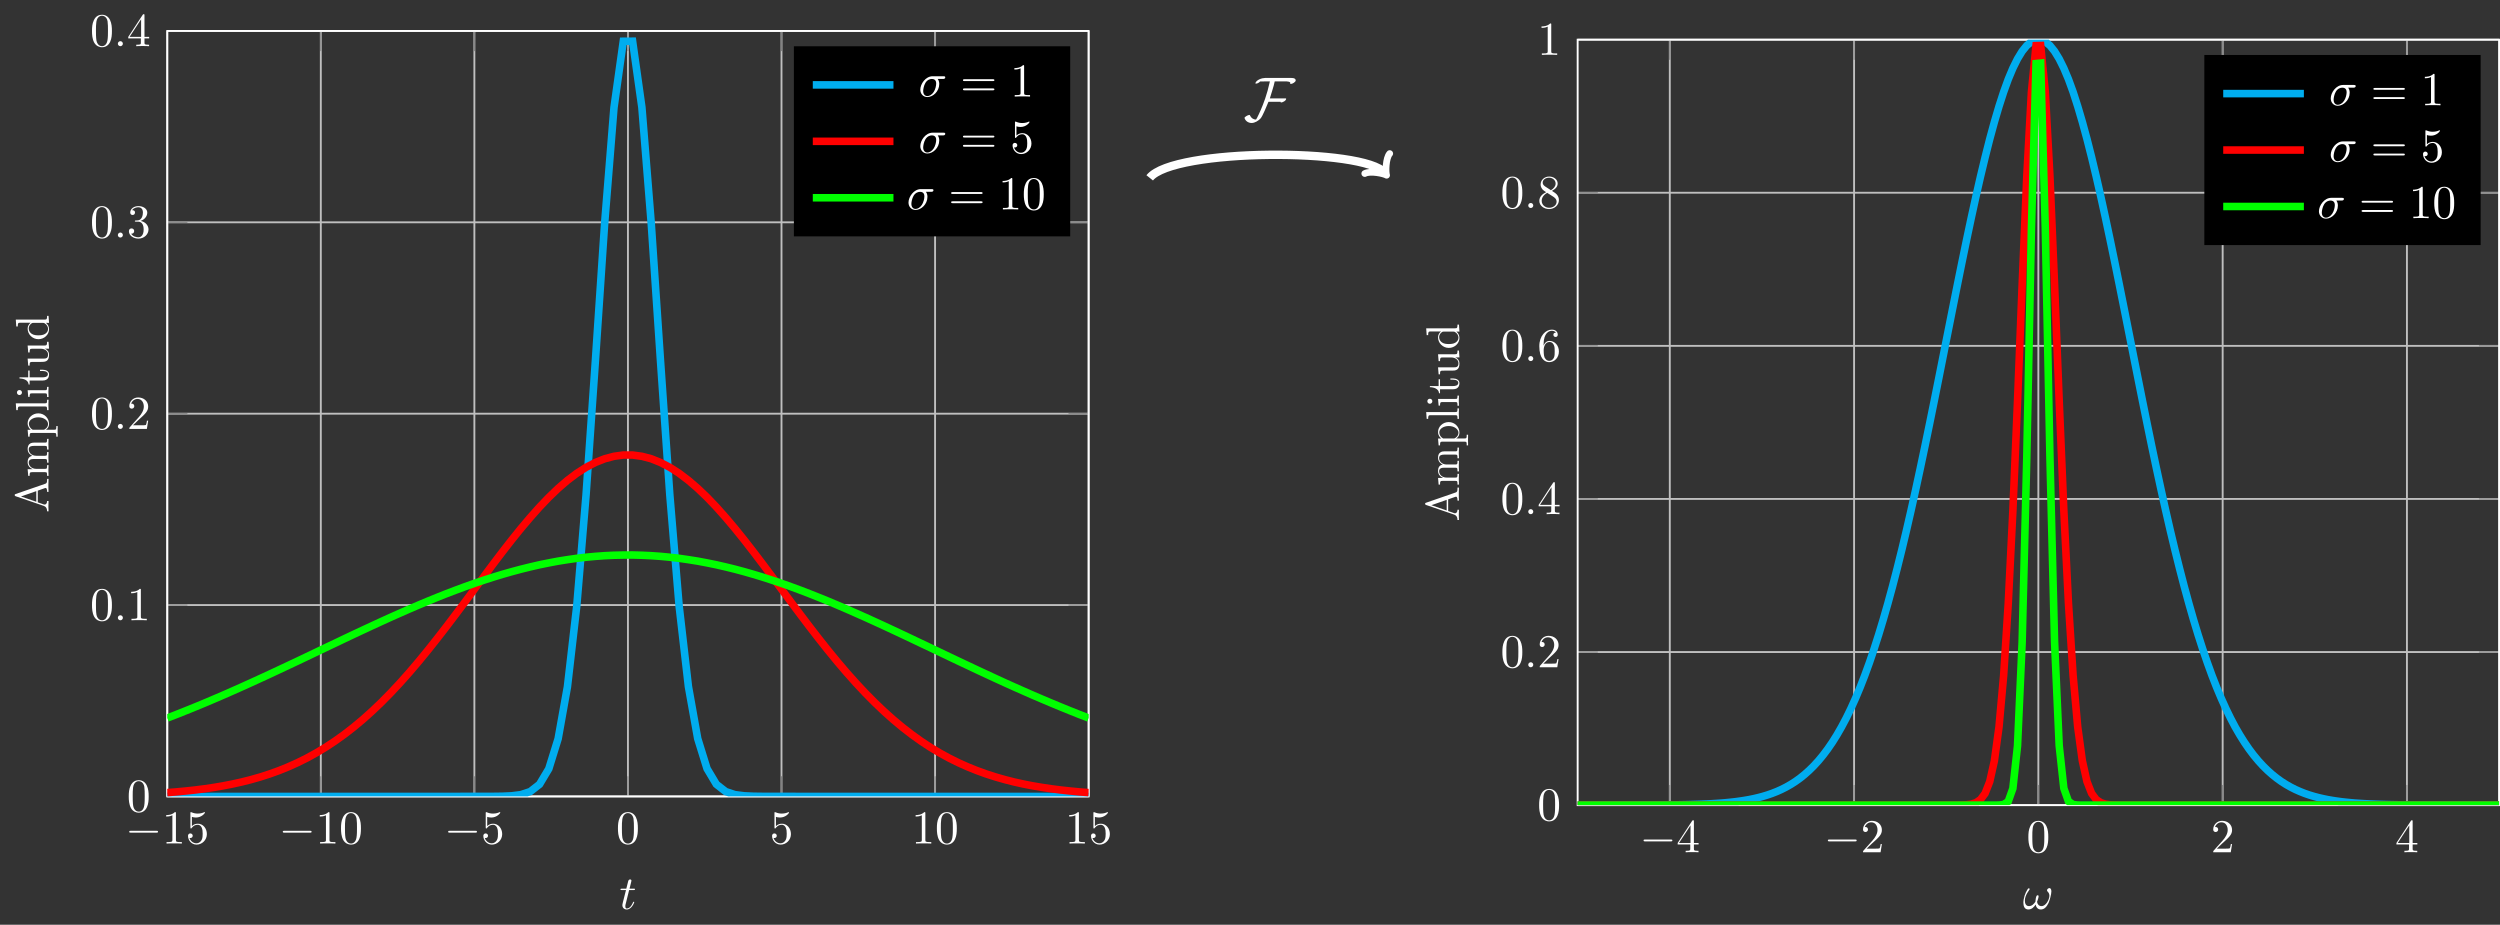 <?xml version="1.0" encoding="UTF-8"?>
<svg xmlns="http://www.w3.org/2000/svg" xmlns:xlink="http://www.w3.org/1999/xlink" width="474.411pt" height="175.484pt" viewBox="0 0 474.411 175.484" version="1.1">
<rect x="0" y="0" width="474.411" height="175.484" fill="#333333" stroke="none"/>
<defs>
<g>
<symbol overflow="visible" id="glyph0-0">
<path style="stroke:none;" d=""/>
</symbol>
<symbol overflow="visible" id="glyph0-1">
<path style="stroke:none;" d="M 5.906 -2.062 C 6.062 -2.062 6.219 -2.062 6.219 -2.25 C 6.219 -2.422 6.062 -2.422 5.906 -2.422 L 1.062 -2.422 C 0.906 -2.422 0.75 -2.422 0.75 -2.25 C 0.75 -2.062 0.906 -2.062 1.062 -2.062 Z M 5.906 -2.062 "/>
</symbol>
<symbol overflow="visible" id="glyph1-0">
<path style="stroke:none;" d=""/>
</symbol>
<symbol overflow="visible" id="glyph1-1">
<path style="stroke:none;" d="M 2.641 -5.734 C 2.641 -5.953 2.641 -5.969 2.438 -5.969 C 1.875 -5.406 1.078 -5.406 0.797 -5.406 L 0.797 -5.125 C 0.984 -5.125 1.5 -5.125 1.969 -5.359 L 1.969 -0.703 C 1.969 -0.391 1.953 -0.281 1.141 -0.281 L 0.859 -0.281 L 0.859 0 C 1.172 -0.031 1.953 -0.031 2.312 -0.031 C 2.656 -0.031 3.438 -0.031 3.766 0 L 3.766 -0.281 L 3.469 -0.281 C 2.656 -0.281 2.641 -0.375 2.641 -0.703 Z M 2.641 -5.734 "/>
</symbol>
<symbol overflow="visible" id="glyph1-2">
<path style="stroke:none;" d="M 4.031 -1.797 C 4.031 -2.875 3.297 -3.766 2.328 -3.766 C 1.891 -3.766 1.5 -3.625 1.188 -3.312 L 1.188 -5.062 C 1.359 -5 1.656 -4.938 1.953 -4.938 C 3.047 -4.938 3.672 -5.766 3.672 -5.875 C 3.672 -5.922 3.656 -5.969 3.594 -5.969 C 3.578 -5.969 3.562 -5.969 3.516 -5.953 C 3.344 -5.859 2.891 -5.688 2.297 -5.688 C 1.938 -5.688 1.531 -5.75 1.109 -5.938 C 1.031 -5.969 1.016 -5.969 1 -5.969 C 0.906 -5.969 0.906 -5.891 0.906 -5.75 L 0.906 -3.094 C 0.906 -2.938 0.906 -2.859 1.031 -2.859 C 1.094 -2.859 1.109 -2.891 1.141 -2.938 C 1.25 -3.078 1.578 -3.562 2.312 -3.562 C 2.766 -3.562 3 -3.156 3.062 -3 C 3.203 -2.656 3.234 -2.312 3.234 -1.859 C 3.234 -1.547 3.234 -1.016 3.016 -0.641 C 2.797 -0.281 2.469 -0.047 2.047 -0.047 C 1.406 -0.047 0.891 -0.531 0.734 -1.062 C 0.766 -1.047 0.797 -1.047 0.891 -1.047 C 1.188 -1.047 1.344 -1.266 1.344 -1.484 C 1.344 -1.688 1.188 -1.922 0.891 -1.922 C 0.766 -1.922 0.453 -1.859 0.453 -1.438 C 0.453 -0.672 1.062 0.203 2.078 0.203 C 3.109 0.203 4.031 -0.656 4.031 -1.797 Z M 4.031 -1.797 "/>
</symbol>
<symbol overflow="visible" id="glyph1-3">
<path style="stroke:none;" d="M 4.125 -2.875 C 4.125 -3.594 4.078 -4.312 3.766 -4.969 C 3.359 -5.828 2.625 -5.969 2.25 -5.969 C 1.703 -5.969 1.047 -5.734 0.688 -4.906 C 0.391 -4.281 0.344 -3.594 0.344 -2.875 C 0.344 -2.203 0.391 -1.391 0.75 -0.703 C 1.141 0.016 1.797 0.203 2.234 0.203 C 2.719 0.203 3.406 0.016 3.797 -0.844 C 4.078 -1.469 4.125 -2.156 4.125 -2.875 Z M 2.234 0 C 1.891 0 1.359 -0.219 1.188 -1.078 C 1.094 -1.625 1.094 -2.453 1.094 -2.984 C 1.094 -3.547 1.094 -4.141 1.172 -4.625 C 1.344 -5.688 2.016 -5.781 2.234 -5.781 C 2.531 -5.781 3.125 -5.609 3.297 -4.734 C 3.375 -4.219 3.375 -3.547 3.375 -2.984 C 3.375 -2.312 3.375 -1.688 3.281 -1.125 C 3.141 -0.266 2.641 0 2.234 0 Z M 2.234 0 "/>
</symbol>
<symbol overflow="visible" id="glyph1-4">
<path style="stroke:none;" d="M 1.141 -0.688 L 2.094 -1.609 C 3.484 -2.859 4.031 -3.344 4.031 -4.234 C 4.031 -5.25 3.219 -5.969 2.125 -5.969 C 1.109 -5.969 0.453 -5.141 0.453 -4.344 C 0.453 -3.844 0.891 -3.844 0.922 -3.844 C 1.078 -3.844 1.391 -3.953 1.391 -4.328 C 1.391 -4.562 1.234 -4.797 0.922 -4.797 C 0.844 -4.797 0.828 -4.797 0.797 -4.781 C 1 -5.359 1.484 -5.688 2.016 -5.688 C 2.828 -5.688 3.203 -4.969 3.203 -4.234 C 3.203 -3.516 2.766 -2.812 2.266 -2.25 L 0.547 -0.328 C 0.453 -0.234 0.453 -0.219 0.453 0 L 3.781 0 L 4.031 -1.562 L 3.797 -1.562 C 3.766 -1.297 3.688 -0.891 3.609 -0.766 C 3.547 -0.688 2.953 -0.688 2.75 -0.688 Z M 1.141 -0.688 "/>
</symbol>
<symbol overflow="visible" id="glyph1-5">
<path style="stroke:none;" d="M 2.594 -3.156 C 3.344 -3.406 3.859 -4.031 3.859 -4.734 C 3.859 -5.469 3.062 -5.969 2.203 -5.969 C 1.297 -5.969 0.625 -5.438 0.625 -4.75 C 0.625 -4.453 0.812 -4.281 1.078 -4.281 C 1.359 -4.281 1.531 -4.484 1.531 -4.75 C 1.531 -5.188 1.109 -5.188 0.984 -5.188 C 1.25 -5.625 1.844 -5.75 2.172 -5.75 C 2.531 -5.75 3.031 -5.547 3.031 -4.75 C 3.031 -4.641 3.016 -4.109 2.781 -3.719 C 2.516 -3.297 2.203 -3.266 1.984 -3.25 C 1.906 -3.25 1.688 -3.234 1.625 -3.234 C 1.562 -3.219 1.5 -3.203 1.5 -3.125 C 1.5 -3.016 1.562 -3.016 1.719 -3.016 L 2.109 -3.016 C 2.844 -3.016 3.172 -2.406 3.172 -1.531 C 3.172 -0.312 2.562 -0.047 2.156 -0.047 C 1.781 -0.047 1.109 -0.203 0.797 -0.734 C 1.109 -0.688 1.375 -0.891 1.375 -1.234 C 1.375 -1.547 1.141 -1.734 0.875 -1.734 C 0.656 -1.734 0.375 -1.609 0.375 -1.203 C 0.375 -0.391 1.203 0.203 2.188 0.203 C 3.281 0.203 4.094 -0.625 4.094 -1.531 C 4.094 -2.266 3.531 -2.969 2.594 -3.156 Z M 2.594 -3.156 "/>
</symbol>
<symbol overflow="visible" id="glyph1-6">
<path style="stroke:none;" d="M 2.641 -1.484 L 2.641 -0.703 C 2.641 -0.375 2.625 -0.281 1.953 -0.281 L 1.766 -0.281 L 1.766 0 C 2.141 -0.031 2.594 -0.031 2.984 -0.031 C 3.359 -0.031 3.828 -0.031 4.203 0 L 4.203 -0.281 L 4.016 -0.281 C 3.344 -0.281 3.328 -0.375 3.328 -0.703 L 3.328 -1.484 L 4.219 -1.484 L 4.219 -1.766 L 3.328 -1.766 L 3.328 -5.844 C 3.328 -6.016 3.328 -6.078 3.188 -6.078 C 3.109 -6.078 3.078 -6.078 3 -5.969 L 0.25 -1.766 L 0.25 -1.484 Z M 2.688 -1.766 L 0.5 -1.766 L 2.688 -5.109 Z M 2.688 -1.766 "/>
</symbol>
<symbol overflow="visible" id="glyph1-7">
<path style="stroke:none;" d="M 6.156 -2.938 C 6.297 -2.938 6.469 -2.938 6.469 -3.109 C 6.469 -3.297 6.297 -3.297 6.172 -3.297 L 0.797 -3.297 C 0.672 -3.297 0.5 -3.297 0.5 -3.109 C 0.5 -2.938 0.672 -2.938 0.812 -2.938 Z M 6.172 -1.188 C 6.297 -1.188 6.469 -1.188 6.469 -1.375 C 6.469 -1.547 6.297 -1.547 6.156 -1.547 L 0.812 -1.547 C 0.672 -1.547 0.5 -1.547 0.5 -1.375 C 0.5 -1.188 0.672 -1.188 0.797 -1.188 Z M 6.172 -1.188 "/>
</symbol>
<symbol overflow="visible" id="glyph1-8">
<path style="stroke:none;" d="M 1.188 -2.938 L 1.188 -3.156 C 1.188 -5.422 2.297 -5.75 2.75 -5.75 C 2.969 -5.75 3.344 -5.688 3.547 -5.391 C 3.406 -5.391 3.047 -5.391 3.047 -4.984 C 3.047 -4.703 3.266 -4.578 3.469 -4.578 C 3.609 -4.578 3.875 -4.656 3.875 -5 C 3.875 -5.547 3.484 -5.969 2.734 -5.969 C 1.594 -5.969 0.375 -4.812 0.375 -2.828 C 0.375 -0.438 1.422 0.203 2.25 0.203 C 3.25 0.203 4.094 -0.641 4.094 -1.828 C 4.094 -2.969 3.297 -3.828 2.312 -3.828 C 1.688 -3.828 1.359 -3.375 1.188 -2.938 Z M 2.25 -0.047 C 1.688 -0.047 1.422 -0.594 1.359 -0.719 C 1.203 -1.141 1.203 -1.859 1.203 -2.031 C 1.203 -2.719 1.484 -3.625 2.297 -3.625 C 2.438 -3.625 2.859 -3.625 3.125 -3.062 C 3.297 -2.734 3.297 -2.281 3.297 -1.844 C 3.297 -1.406 3.297 -0.953 3.141 -0.641 C 2.875 -0.094 2.453 -0.047 2.25 -0.047 Z M 2.25 -0.047 "/>
</symbol>
<symbol overflow="visible" id="glyph1-9">
<path style="stroke:none;" d="M 1.469 -4.094 C 1.047 -4.375 1.016 -4.672 1.016 -4.828 C 1.016 -5.375 1.594 -5.75 2.234 -5.75 C 2.891 -5.75 3.469 -5.281 3.469 -4.641 C 3.469 -4.125 3.109 -3.688 2.578 -3.375 Z M 2.766 -3.25 C 3.422 -3.578 3.859 -4.047 3.859 -4.641 C 3.859 -5.469 3.062 -5.969 2.25 -5.969 C 1.344 -5.969 0.625 -5.312 0.625 -4.469 C 0.625 -4.312 0.641 -3.906 1.016 -3.484 C 1.109 -3.375 1.438 -3.156 1.672 -3 C 1.141 -2.75 0.375 -2.25 0.375 -1.359 C 0.375 -0.406 1.297 0.203 2.234 0.203 C 3.25 0.203 4.094 -0.547 4.094 -1.5 C 4.094 -1.828 4 -2.234 3.656 -2.609 C 3.484 -2.797 3.344 -2.891 2.766 -3.25 Z M 1.875 -2.875 L 2.984 -2.172 C 3.234 -2 3.656 -1.734 3.656 -1.188 C 3.656 -0.516 2.984 -0.047 2.25 -0.047 C 1.469 -0.047 0.828 -0.609 0.828 -1.359 C 0.828 -1.875 1.109 -2.453 1.875 -2.875 Z M 1.875 -2.875 "/>
</symbol>
<symbol overflow="visible" id="glyph2-0">
<path style="stroke:none;" d=""/>
</symbol>
<symbol overflow="visible" id="glyph2-1">
<path style="stroke:none;" d="M 1.719 -0.469 C 1.719 -0.734 1.5 -0.953 1.25 -0.953 C 0.984 -0.953 0.766 -0.734 0.766 -0.469 C 0.766 -0.219 0.984 0 1.25 0 C 1.5 0 1.719 -0.219 1.719 -0.469 Z M 1.719 -0.469 "/>
</symbol>
<symbol overflow="visible" id="glyph2-2">
<path style="stroke:none;" d="M 1.844 -3.594 L 2.688 -3.594 C 2.875 -3.594 2.953 -3.594 2.953 -3.766 C 2.953 -3.859 2.875 -3.859 2.703 -3.859 L 1.922 -3.859 C 2.25 -5.141 2.281 -5.312 2.281 -5.375 C 2.281 -5.531 2.172 -5.609 2.031 -5.609 C 2 -5.609 1.75 -5.609 1.672 -5.297 L 1.312 -3.859 L 0.469 -3.859 C 0.297 -3.859 0.203 -3.859 0.203 -3.688 C 0.203 -3.594 0.281 -3.594 0.453 -3.594 L 1.25 -3.594 C 0.594 -1.047 0.562 -0.891 0.562 -0.719 C 0.562 -0.234 0.906 0.094 1.391 0.094 C 2.312 0.094 2.812 -1.203 2.812 -1.281 C 2.812 -1.375 2.75 -1.375 2.703 -1.375 C 2.625 -1.375 2.625 -1.344 2.578 -1.25 C 2.188 -0.312 1.719 -0.094 1.406 -0.094 C 1.219 -0.094 1.125 -0.219 1.125 -0.516 C 1.125 -0.719 1.141 -0.797 1.188 -0.938 Z M 1.844 -3.594 "/>
</symbol>
<symbol overflow="visible" id="glyph2-3">
<path style="stroke:none;" d="M 4.641 -3.344 C 4.766 -3.344 5.078 -3.344 5.078 -3.656 C 5.078 -3.859 4.891 -3.859 4.734 -3.859 L 2.688 -3.859 C 1.344 -3.859 0.344 -2.391 0.344 -1.312 C 0.344 -0.531 0.875 0.094 1.688 0.094 C 2.75 0.094 3.938 -0.984 3.938 -2.375 C 3.938 -2.516 3.938 -2.953 3.656 -3.344 Z M 1.688 -0.094 C 1.25 -0.094 0.891 -0.422 0.891 -1.062 C 0.891 -1.344 1 -2.078 1.312 -2.594 C 1.688 -3.219 2.234 -3.344 2.531 -3.344 C 3.297 -3.344 3.359 -2.75 3.359 -2.469 C 3.359 -2.047 3.188 -1.312 2.875 -0.859 C 2.531 -0.328 2.047 -0.094 1.688 -0.094 Z M 1.688 -0.094 "/>
</symbol>
<symbol overflow="visible" id="glyph2-4">
<path style="stroke:none;" d="M 5.422 -3.344 C 5.422 -3.734 5.266 -3.969 5.062 -3.969 C 4.828 -3.969 4.594 -3.75 4.594 -3.547 C 4.594 -3.453 4.641 -3.359 4.734 -3.281 C 4.875 -3.141 5.047 -2.891 5.047 -2.516 C 5.047 -2.156 4.875 -1.656 4.594 -1.234 C 4.328 -0.859 3.984 -0.547 3.562 -0.547 C 3.062 -0.547 2.781 -0.875 2.703 -1.359 C 2.797 -1.594 3 -2.156 3 -2.406 C 3 -2.516 2.953 -2.609 2.844 -2.609 C 2.766 -2.609 2.672 -2.594 2.594 -2.453 C 2.5 -2.281 2.391 -1.688 2.391 -1.375 C 2.094 -0.953 1.734 -0.547 1.172 -0.547 C 0.578 -0.547 0.391 -1.078 0.391 -1.578 C 0.391 -2.703 1.312 -3.641 1.312 -3.766 C 1.312 -3.859 1.234 -3.922 1.141 -3.922 C 1.016 -3.922 0.953 -3.812 0.906 -3.734 C 0.453 -3.062 0.109 -2 0.109 -1.188 C 0.109 -0.562 0.312 0.094 1.047 0.094 C 1.688 0.094 2.109 -0.344 2.438 -0.844 C 2.516 -0.328 2.859 0.094 3.422 0.094 C 4.109 0.094 4.547 -0.453 4.875 -1.125 C 5.078 -1.562 5.422 -2.781 5.422 -3.344 Z M 5.422 -3.344 "/>
</symbol>
<symbol overflow="visible" id="glyph3-0">
<path style="stroke:none;" d=""/>
</symbol>
<symbol overflow="visible" id="glyph3-1">
<path style="stroke:none;" d="M -6.25 -3.562 C -6.359 -3.531 -6.422 -3.5 -6.422 -3.359 C -6.422 -3.219 -6.375 -3.188 -6.25 -3.141 L -0.875 -1.297 C -0.422 -1.125 -0.281 -0.766 -0.281 -0.281 L 0 -0.281 C -0.016 -0.5 -0.031 -0.875 -0.031 -1.203 C -0.031 -1.484 -0.016 -1.953 0 -2.234 L -0.281 -2.234 C -0.281 -1.781 -0.5 -1.562 -0.734 -1.562 C -0.766 -1.562 -0.859 -1.562 -0.875 -1.578 L -2.047 -1.984 L -2.047 -4.203 L -0.672 -4.688 C -0.641 -4.688 -0.578 -4.703 -0.547 -4.703 C -0.281 -4.703 -0.281 -4.203 -0.281 -3.969 L 0 -3.969 C -0.031 -4.281 -0.031 -4.922 -0.031 -5.25 C -0.031 -5.641 -0.016 -6.047 0 -6.438 L -0.281 -6.438 L -0.281 -6.266 C -0.281 -5.734 -0.344 -5.609 -0.641 -5.5 Z M -5.234 -3.094 L -2.328 -4.109 L -2.328 -2.094 Z M -5.234 -3.094 "/>
</symbol>
<symbol overflow="visible" id="glyph3-2">
<path style="stroke:none;" d="M -3.078 -0.984 L -0.688 -0.984 C -0.281 -0.984 -0.281 -0.891 -0.281 -0.281 L 0 -0.281 C -0.016 -0.594 -0.031 -1.062 -0.031 -1.297 C -0.031 -1.531 -0.016 -2 0 -2.312 L -0.281 -2.312 C -0.281 -1.703 -0.281 -1.609 -0.688 -1.609 L -2.328 -1.609 C -3.266 -1.609 -3.766 -2.25 -3.766 -2.812 C -3.766 -3.375 -3.281 -3.484 -2.766 -3.484 L -0.688 -3.484 C -0.281 -3.484 -0.281 -3.375 -0.281 -2.781 L 0 -2.781 C -0.016 -3.094 -0.031 -3.547 -0.031 -3.797 C -0.031 -4.031 -0.016 -4.5 0 -4.797 L -0.281 -4.797 C -0.281 -4.203 -0.281 -4.094 -0.688 -4.094 L -2.328 -4.094 C -3.266 -4.094 -3.766 -4.734 -3.766 -5.312 C -3.766 -5.875 -3.281 -5.969 -2.766 -5.969 L -0.688 -5.969 C -0.281 -5.969 -0.281 -5.875 -0.281 -5.281 L 0 -5.281 C -0.016 -5.594 -0.031 -6.047 -0.031 -6.281 C -0.031 -6.516 -0.016 -6.984 0 -7.297 L -0.281 -7.297 C -0.281 -6.828 -0.281 -6.594 -0.547 -6.594 L -2.266 -6.594 C -3.031 -6.594 -3.312 -6.594 -3.625 -6.312 C -3.781 -6.188 -3.969 -5.891 -3.969 -5.375 C -3.969 -4.625 -3.422 -4.219 -3.078 -4.078 C -3.859 -3.953 -3.969 -3.281 -3.969 -2.875 C -3.969 -2.219 -3.578 -1.797 -3.016 -1.547 L -3.969 -1.547 L -3.859 -0.281 L -3.594 -0.281 C -3.594 -0.922 -3.531 -0.984 -3.078 -0.984 Z M -3.078 -0.984 "/>
</symbol>
<symbol overflow="visible" id="glyph3-3">
<path style="stroke:none;" d="M -3.375 -1.547 L -3.969 -1.547 L -3.859 -0.25 L -3.594 -0.25 C -3.594 -0.891 -3.531 -0.953 -3.141 -0.953 L 1.062 -0.953 C 1.469 -0.953 1.469 -0.859 1.469 -0.25 L 1.734 -0.25 C 1.734 -0.562 1.719 -1.016 1.719 -1.25 C 1.719 -1.5 1.734 -1.953 1.734 -2.266 L 1.469 -2.266 C 1.469 -1.672 1.469 -1.562 1.062 -1.562 L -0.531 -1.562 C -0.391 -1.609 0.094 -1.984 0.094 -2.672 C 0.094 -3.734 -0.781 -4.672 -1.938 -4.672 C -3.078 -4.672 -3.969 -3.797 -3.969 -2.797 C -3.969 -2.094 -3.562 -1.719 -3.375 -1.547 Z M -1.016 -1.562 L -3.016 -1.562 C -3.484 -1.828 -3.734 -2.266 -3.734 -2.719 C -3.734 -3.375 -2.953 -3.922 -1.938 -3.922 C -0.859 -3.922 -0.094 -3.297 -0.094 -2.641 C -0.094 -2.281 -0.281 -1.938 -0.641 -1.688 C -0.828 -1.562 -0.844 -1.562 -1.016 -1.562 Z M -1.016 -1.562 "/>
</symbol>
<symbol overflow="visible" id="glyph3-4">
<path style="stroke:none;" d="M -6.219 -1.594 L -6.125 -0.297 L -5.844 -0.297 C -5.844 -0.922 -5.781 -1 -5.344 -1 L -0.688 -1 C -0.281 -1 -0.281 -0.891 -0.281 -0.297 L 0 -0.297 C -0.016 -0.594 -0.031 -1.062 -0.031 -1.297 C -0.031 -1.516 -0.016 -1.953 0 -2.281 L -0.281 -2.281 C -0.281 -1.688 -0.281 -1.594 -0.688 -1.594 Z M -6.219 -1.594 "/>
</symbol>
<symbol overflow="visible" id="glyph3-5">
<path style="stroke:none;" d="M -3.969 -1.594 L -3.859 -0.328 L -3.594 -0.328 C -3.594 -0.922 -3.531 -1 -3.094 -1 L -0.688 -1 C -0.281 -1 -0.281 -0.891 -0.281 -0.297 L 0 -0.297 C -0.016 -0.578 -0.031 -1.062 -0.031 -1.281 C -0.031 -1.594 -0.016 -1.906 0 -2.219 L -0.281 -2.219 C -0.281 -1.625 -0.328 -1.594 -0.672 -1.594 Z M -5.531 -1.625 C -5.812 -1.625 -6 -1.406 -6 -1.141 C -6 -0.875 -5.766 -0.672 -5.531 -0.672 C -5.281 -0.672 -5.047 -0.875 -5.047 -1.141 C -5.047 -1.406 -5.234 -1.625 -5.531 -1.625 Z M -5.531 -1.625 "/>
</symbol>
<symbol overflow="visible" id="glyph3-6">
<path style="stroke:none;" d="M -3.594 -1.547 L -3.594 -2.828 L -3.859 -2.828 L -3.859 -1.547 L -5.516 -1.547 L -5.516 -1.328 C -4.781 -1.312 -3.828 -1.047 -3.781 -0.172 L -3.594 -0.172 L -3.594 -0.938 L -1.109 -0.938 C -0.016 -0.938 0.094 -1.766 0.094 -2.094 C 0.094 -2.719 -0.531 -2.984 -1.109 -2.984 L -1.625 -2.984 L -1.625 -2.75 L -1.125 -2.75 C -0.469 -2.75 -0.125 -2.484 -0.125 -2.156 C -0.125 -1.547 -0.938 -1.547 -1.094 -1.547 Z M -3.594 -1.547 "/>
</symbol>
<symbol overflow="visible" id="glyph3-7">
<path style="stroke:none;" d="M -0.703 -3.5 L 0.094 -3.5 L 0 -4.797 L -0.281 -4.797 C -0.281 -4.172 -0.344 -4.094 -0.781 -4.094 L -3.969 -4.094 L -3.859 -2.781 L -3.594 -2.781 C -3.594 -3.406 -3.531 -3.484 -3.078 -3.484 L -1.484 -3.484 C -0.703 -3.484 -0.094 -3.047 -0.094 -2.391 C -0.094 -1.641 -0.516 -1.609 -0.984 -1.609 L -3.969 -1.609 L -3.859 -0.281 L -3.594 -0.281 C -3.594 -0.984 -3.562 -0.984 -2.766 -0.984 L -1.422 -0.984 C -0.719 -0.984 0.094 -0.984 0.094 -2.344 C 0.094 -2.859 -0.156 -3.25 -0.703 -3.5 Z M -0.703 -3.5 "/>
</symbol>
<symbol overflow="visible" id="glyph3-8">
<path style="stroke:none;" d="M -0.5 -3.406 L 0.094 -3.406 L 0 -4.734 L -0.281 -4.734 C -0.281 -4.094 -0.344 -4.031 -0.781 -4.031 L -6.219 -4.031 L -6.125 -2.734 L -5.844 -2.734 C -5.844 -3.359 -5.781 -3.438 -5.344 -3.438 L -3.406 -3.438 C -3.734 -3.172 -3.969 -2.797 -3.969 -2.312 C -3.969 -1.25 -3.078 -0.312 -1.922 -0.312 C -0.797 -0.312 0.094 -1.188 0.094 -2.203 C 0.094 -2.781 -0.203 -3.188 -0.5 -3.406 Z M -2.891 -3.406 L -1.062 -3.406 C -0.891 -3.406 -0.875 -3.406 -0.719 -3.312 C -0.297 -3.047 -0.094 -2.641 -0.094 -2.25 C -0.094 -1.844 -0.328 -1.531 -0.672 -1.312 C -1.047 -1.078 -1.547 -1.047 -1.922 -1.047 C -2.25 -1.047 -2.797 -1.062 -3.188 -1.328 C -3.469 -1.516 -3.766 -1.859 -3.766 -2.344 C -3.766 -2.656 -3.625 -3.031 -3.234 -3.312 C -3.078 -3.406 -3.062 -3.406 -2.891 -3.406 Z M -2.891 -3.406 "/>
</symbol>
<symbol overflow="visible" id="glyph4-0">
<path style="stroke:none;" d=""/>
</symbol>
<symbol overflow="visible" id="glyph4-1">
<path style="stroke:none;" d="M 9.922 -7.703 C 9.922 -8.266 9 -8.172 8.625 -8.172 L 4.125 -8.172 C 3.531 -8.172 2.469 -7.828 2.266 -7.188 C 2.297 -7.109 2.312 -7.094 2.391 -7.094 C 2.656 -7.094 3.016 -7.312 3.172 -7.5 C 3.547 -7.5 3.906 -7.516 4.281 -7.516 L 5.016 -7.516 C 5.016 -7.516 4.969 -7.297 4.969 -7.297 C 4.5 -5.109 3.797 -3.25 3.281 -2.078 C 3.203 -1.922 2.562 -0.438 2.391 -0.281 C 1.859 -0.281 1.469 -0.578 1.25 -1.047 C 1.219 -1.109 1.219 -1.156 1.141 -1.156 C 0.859 -1.156 0.203 -0.781 0.203 -0.578 C 0.203 -0.547 0.219 -0.531 0.234 -0.5 C 0.438 0.062 0.984 0.375 1.562 0.375 C 2.172 0.375 2.875 -0.062 3.266 -0.5 C 3.656 -0.953 4.453 -2.922 4.75 -3.641 L 7.062 -3.641 C 7.047 -3.625 7.047 -3.609 7.047 -3.594 C 7.047 -3.547 7.109 -3.516 7.156 -3.516 C 7.422 -3.516 8.109 -3.844 8.109 -4.219 C 8.109 -4.297 8.016 -4.297 7.875 -4.297 L 5.016 -4.297 C 5.312 -5.359 5.719 -6.422 5.938 -7.516 L 7.516 -7.516 C 7.812 -7.516 8.656 -7.578 8.875 -7.312 C 8.891 -7.25 8.859 -7.125 8.891 -7.062 C 8.922 -7.047 8.953 -7.031 8.984 -7.031 C 9.281 -7.031 9.922 -7.391 9.922 -7.703 Z M 9.922 -7.703 "/>
</symbol>
</g>
<clipPath id="clip1">
  <path d="M 31.738 5.875 L 206.586 5.875 L 206.586 151.133 L 31.738 151.133 Z M 31.738 5.875 "/>
</clipPath>
<clipPath id="clip2">
  <path d="M 31.738 66 L 206.586 66 L 206.586 151.133 L 31.738 151.133 Z M 31.738 66 "/>
</clipPath>
<clipPath id="clip3">
  <path d="M 31.738 85 L 206.586 85 L 206.586 151.133 L 31.738 151.133 Z M 31.738 85 "/>
</clipPath>
<clipPath id="clip4">
  <path d="M 299 7 L 474.41 7 L 474.41 153 L 299 153 Z M 299 7 "/>
</clipPath>
<clipPath id="clip5">
  <path d="M 299 7 L 474.41 7 L 474.41 153 L 299 153 Z M 299 7 "/>
</clipPath>
<clipPath id="clip6">
  <path d="M 299.383 7.527 L 474.234 7.527 L 474.234 152.785 L 299.383 152.785 Z M 299.383 7.527 "/>
</clipPath>
</defs>
<g id="surface1">
<path style="fill:none;stroke-width:0.399;stroke-linecap:butt;stroke-linejoin:miter;stroke:rgb(75%,75%,75%);stroke-opacity:1;stroke-miterlimit:10;" d="M -0.001 -0.002 L -0.001 161.395 M 32.377 -0.002 L 32.377 161.395 M 64.756 -0.002 L 64.756 161.395 M 97.134 -0.002 L 97.134 161.395 M 129.513 -0.002 L 129.513 161.395 M 161.895 -0.002 L 161.895 161.395 M 194.274 -0.002 L 194.274 161.395 " transform="matrix(0.9,0,0,-0.9,31.739,151.131)"/>
<path style="fill:none;stroke-width:0.399;stroke-linecap:butt;stroke-linejoin:miter;stroke:rgb(75%,75%,75%);stroke-opacity:1;stroke-miterlimit:10;" d="M -0.001 -0.002 L 194.274 -0.002 M -0.001 40.349 L 194.274 40.349 M -0.001 80.697 L 194.274 80.697 M -0.001 121.048 L 194.274 121.048 M -0.001 161.395 L 194.274 161.395 " transform="matrix(0.9,0,0,-0.9,31.739,151.131)"/>
<path style="fill:none;stroke-width:0.199;stroke-linecap:butt;stroke-linejoin:miter;stroke:rgb(50%,50%,50%);stroke-opacity:1;stroke-miterlimit:10;" d="M -0.001 -0.002 L -0.001 4.251 M 32.377 -0.002 L 32.377 4.251 M 64.756 -0.002 L 64.756 4.251 M 97.134 -0.002 L 97.134 4.251 M 129.513 -0.002 L 129.513 4.251 M 161.895 -0.002 L 161.895 4.251 M 194.274 -0.002 L 194.274 4.251 M -0.001 161.395 L -0.001 157.146 M 32.377 161.395 L 32.377 157.146 M 64.756 161.395 L 64.756 157.146 M 97.134 161.395 L 97.134 157.146 M 129.513 161.395 L 129.513 157.146 M 161.895 161.395 L 161.895 157.146 M 194.274 161.395 L 194.274 157.146 " transform="matrix(0.9,0,0,-0.9,31.739,151.131)"/>
<path style="fill:none;stroke-width:0.199;stroke-linecap:butt;stroke-linejoin:miter;stroke:rgb(50%,50%,50%);stroke-opacity:1;stroke-miterlimit:10;" d="M -0.001 -0.002 L 4.252 -0.002 M -0.001 40.349 L 4.252 40.349 M -0.001 80.697 L 4.252 80.697 M -0.001 121.048 L 4.252 121.048 M -0.001 161.395 L 4.252 161.395 M 194.274 -0.002 L 190.02 -0.002 M 194.274 40.349 L 190.02 40.349 M 194.274 80.697 L 190.02 80.697 M 194.274 121.048 L 190.02 121.048 M 194.274 161.395 L 190.02 161.395 " transform="matrix(0.9,0,0,-0.9,31.739,151.131)"/>
<path style="fill:none;stroke-width:0.399;stroke-linecap:butt;stroke-linejoin:miter;stroke:rgb(100%,100%,100%);stroke-opacity:1;stroke-miterlimit:10;" d="M -0.001 -0.002 L -0.001 161.395 L 194.274 161.395 L 194.274 -0.002 Z M -0.001 -0.002 " transform="matrix(0.9,0,0,-0.9,31.739,151.131)"/>
<g style="fill:rgb(100%,100%,100%);fill-opacity:1;">
  <use xlink:href="#glyph0-1" x="23.77" y="160.077"/>
</g>
<g style="fill:rgb(100%,100%,100%);fill-opacity:1;">
  <use xlink:href="#glyph1-1" x="30.743" y="160.077"/>
  <use xlink:href="#glyph1-2" x="35.226" y="160.077"/>
</g>
<g style="fill:rgb(100%,100%,100%);fill-opacity:1;">
  <use xlink:href="#glyph0-1" x="52.91" y="160.077"/>
</g>
<g style="fill:rgb(100%,100%,100%);fill-opacity:1;">
  <use xlink:href="#glyph1-1" x="59.884" y="160.077"/>
  <use xlink:href="#glyph1-3" x="64.367" y="160.077"/>
</g>
<g style="fill:rgb(100%,100%,100%);fill-opacity:1;">
  <use xlink:href="#glyph0-1" x="84.292" y="160.077"/>
</g>
<g style="fill:rgb(100%,100%,100%);fill-opacity:1;">
  <use xlink:href="#glyph1-2" x="91.266" y="160.077"/>
</g>
<g style="fill:rgb(100%,100%,100%);fill-opacity:1;">
  <use xlink:href="#glyph1-3" x="116.92" y="160.077"/>
</g>
<g style="fill:rgb(100%,100%,100%);fill-opacity:1;">
  <use xlink:href="#glyph1-2" x="146.06" y="160.077"/>
</g>
<g style="fill:rgb(100%,100%,100%);fill-opacity:1;">
  <use xlink:href="#glyph1-1" x="172.958" y="160.077"/>
  <use xlink:href="#glyph1-3" x="177.442" y="160.077"/>
</g>
<g style="fill:rgb(100%,100%,100%);fill-opacity:1;">
  <use xlink:href="#glyph1-1" x="202.1" y="160.077"/>
  <use xlink:href="#glyph1-2" x="206.583" y="160.077"/>
</g>
<g style="fill:rgb(100%,100%,100%);fill-opacity:1;">
  <use xlink:href="#glyph1-3" x="24.088" y="154.02"/>
</g>
<g style="fill:rgb(100%,100%,100%);fill-opacity:1;">
  <use xlink:href="#glyph1-3" x="17.114" y="117.707"/>
</g>
<g style="fill:rgb(100%,100%,100%);fill-opacity:1;">
  <use xlink:href="#glyph2-1" x="21.598" y="117.707"/>
</g>
<g style="fill:rgb(100%,100%,100%);fill-opacity:1;">
  <use xlink:href="#glyph1-1" x="24.088" y="117.707"/>
</g>
<g style="fill:rgb(100%,100%,100%);fill-opacity:1;">
  <use xlink:href="#glyph1-3" x="17.114" y="81.393"/>
</g>
<g style="fill:rgb(100%,100%,100%);fill-opacity:1;">
  <use xlink:href="#glyph2-1" x="21.598" y="81.393"/>
</g>
<g style="fill:rgb(100%,100%,100%);fill-opacity:1;">
  <use xlink:href="#glyph1-4" x="24.088" y="81.393"/>
</g>
<g style="fill:rgb(100%,100%,100%);fill-opacity:1;">
  <use xlink:href="#glyph1-3" x="17.114" y="45.078"/>
</g>
<g style="fill:rgb(100%,100%,100%);fill-opacity:1;">
  <use xlink:href="#glyph2-1" x="21.598" y="45.078"/>
</g>
<g style="fill:rgb(100%,100%,100%);fill-opacity:1;">
  <use xlink:href="#glyph1-5" x="24.088" y="45.078"/>
</g>
<g style="fill:rgb(100%,100%,100%);fill-opacity:1;">
  <use xlink:href="#glyph1-3" x="17.114" y="8.765"/>
</g>
<g style="fill:rgb(100%,100%,100%);fill-opacity:1;">
  <use xlink:href="#glyph2-1" x="21.598" y="8.765"/>
</g>
<g style="fill:rgb(100%,100%,100%);fill-opacity:1;">
  <use xlink:href="#glyph1-6" x="24.088" y="8.765"/>
</g>
<g clip-path="url(#clip1)" clip-rule="nonzero">
<path style="fill:none;stroke-width:1.594;stroke-linecap:butt;stroke-linejoin:miter;stroke:rgb(0%,67.839%,93.729%);stroke-opacity:1;stroke-miterlimit:10;" d="M -0.001 -0.002 L 60.832 -0.002 L 62.794 0.002 L 66.718 0.002 L 68.679 0.011 L 70.641 0.037 L 72.603 0.124 L 74.565 0.371 L 76.531 1.018 L 78.493 2.55 L 80.454 5.831 L 82.416 12.159 L 84.378 23.127 L 86.34 40.119 L 88.302 63.527 L 90.264 91.73 L 92.225 120.836 L 94.191 145.219 L 96.153 159.221 L 98.115 159.234 L 100.077 145.284 L 102.039 120.931 L 104 91.829 L 105.962 63.605 L 107.924 40.202 L 109.886 23.162 L 111.848 12.185 L 113.814 5.849 L 115.776 2.559 L 117.737 1.022 L 119.699 0.371 L 121.661 0.124 L 123.623 0.037 L 125.585 0.011 L 127.546 0.002 L 131.474 0.002 L 133.436 -0.002 L 194.265 -0.002 " transform="matrix(0.9,0,0,-0.9,31.739,151.131)"/>
</g>
<g clip-path="url(#clip2)" clip-rule="nonzero">
<path style="fill:none;stroke-width:1.594;stroke-linecap:butt;stroke-linejoin:miter;stroke:rgb(100%,0%,0%);stroke-opacity:1;stroke-miterlimit:10;" d="M -0.001 0.801 L 1.961 0.957 L 3.922 1.144 L 5.889 1.356 L 7.85 1.608 L 9.812 1.895 L 11.774 2.229 L 13.736 2.611 L 15.698 3.045 L 17.659 3.54 L 19.621 4.099 L 21.583 4.733 L 23.549 5.441 L 25.511 6.235 L 27.473 7.116 L 29.435 8.088 L 31.396 9.169 L 33.358 10.349 L 35.32 11.639 L 37.282 13.04 L 39.244 14.56 L 41.21 16.196 L 43.172 17.954 L 45.133 19.824 L 47.095 21.812 L 49.057 23.908 L 51.019 26.113 L 52.981 28.418 L 54.942 30.81 L 56.904 33.279 L 58.87 35.814 L 60.832 38.405 L 62.794 41.027 L 64.756 43.678 L 66.718 46.322 L 68.679 48.943 L 70.641 51.526 L 72.603 54.047 L 74.565 56.482 L 76.531 58.809 L 78.493 61.014 L 80.454 63.062 L 82.416 64.946 L 84.378 66.638 L 86.34 68.119 L 88.302 69.382 L 90.264 70.41 L 92.225 71.187 L 94.191 71.712 L 96.153 71.981 L 98.115 71.981 L 100.077 71.712 L 102.039 71.196 L 104 70.41 L 105.962 69.386 L 107.924 68.127 L 109.886 66.638 L 111.848 64.95 L 113.814 63.071 L 115.776 61.018 L 117.737 58.817 L 119.699 56.491 L 121.661 54.056 L 123.623 51.534 L 125.585 48.948 L 127.546 46.326 L 129.508 43.683 L 131.474 41.04 L 133.436 38.414 L 135.398 35.827 L 137.36 33.288 L 139.322 30.814 L 141.283 28.422 L 143.245 26.118 L 145.207 23.917 L 147.169 21.821 L 149.135 19.833 L 151.097 17.958 L 153.059 16.204 L 155.02 14.568 L 156.982 13.049 L 158.944 11.643 L 160.906 10.349 L 162.868 9.169 L 164.829 8.092 L 166.796 7.116 L 168.757 6.235 L 170.719 5.445 L 172.681 4.733 L 174.643 4.104 L 176.605 3.544 L 178.566 3.045 L 180.528 2.611 L 182.49 2.229 L 184.456 1.899 L 186.418 1.608 L 188.38 1.356 L 190.342 1.144 L 192.303 0.957 L 194.265 0.801 " transform="matrix(0.9,0,0,-0.9,31.739,151.131)"/>
</g>
<g clip-path="url(#clip3)" clip-rule="nonzero">
<path style="fill:none;stroke-width:1.594;stroke-linecap:butt;stroke-linejoin:miter;stroke:rgb(0%,100%,0%);stroke-opacity:1;stroke-miterlimit:10;" d="M -0.001 16.526 L 1.961 17.285 L 3.922 18.066 L 5.889 18.861 L 7.85 19.672 L 9.812 20.506 L 11.774 21.348 L 13.736 22.211 L 15.698 23.084 L 17.659 23.969 L 19.621 24.868 L 21.583 25.77 L 23.549 26.691 L 25.511 27.611 L 27.473 28.535 L 29.435 29.468 L 33.358 31.343 L 35.32 32.272 L 37.282 33.21 L 39.244 34.139 L 41.21 35.059 L 43.172 35.97 L 45.133 36.873 L 47.095 37.767 L 49.057 38.639 L 51.019 39.503 L 52.981 40.345 L 54.942 41.165 L 56.904 41.968 L 58.87 42.75 L 60.832 43.496 L 62.794 44.225 L 64.756 44.92 L 66.718 45.584 L 68.679 46.217 L 70.641 46.816 L 72.603 47.376 L 74.565 47.902 L 76.531 48.388 L 78.493 48.839 L 80.454 49.238 L 82.416 49.607 L 84.378 49.92 L 86.34 50.202 L 88.302 50.432 L 90.264 50.614 L 92.225 50.757 L 94.191 50.849 L 96.153 50.892 L 98.115 50.901 L 100.077 50.849 L 102.039 50.757 L 104 50.619 L 105.962 50.432 L 107.924 50.202 L 109.886 49.92 L 111.848 49.607 L 113.814 49.238 L 115.776 48.839 L 117.737 48.388 L 119.699 47.906 L 121.661 47.381 L 123.623 46.816 L 125.585 46.222 L 127.546 45.588 L 129.508 44.924 L 131.474 44.225 L 133.436 43.505 L 135.398 42.75 L 137.36 41.968 L 139.322 41.17 L 141.283 40.345 L 143.245 39.503 L 145.207 38.639 L 147.169 37.767 L 149.135 36.873 L 151.097 35.974 L 153.059 35.059 L 155.02 34.139 L 156.982 33.21 L 158.944 32.277 L 160.906 31.348 L 164.829 29.473 L 166.796 28.54 L 170.719 26.691 L 174.643 24.868 L 176.605 23.969 L 178.566 23.084 L 180.528 22.216 L 182.49 21.352 L 184.456 20.51 L 186.418 19.681 L 188.38 18.865 L 190.342 18.066 L 192.303 17.285 L 194.265 16.53 " transform="matrix(0.9,0,0,-0.9,31.739,151.131)"/>
</g>
<g style="fill:rgb(100%,100%,100%);fill-opacity:1;">
  <use xlink:href="#glyph2-2" x="117.542" y="172.495"/>
</g>
<g style="fill:rgb(100%,100%,100%);fill-opacity:1;">
  <use xlink:href="#glyph3-1" x="9.215" y="97.308"/>
  <use xlink:href="#glyph3-2" x="9.215" y="90.583"/>
  <use xlink:href="#glyph3-3" x="9.215" y="83.112"/>
  <use xlink:href="#glyph3-4" x="9.215" y="78.13"/>
  <use xlink:href="#glyph3-5" x="9.215" y="75.639"/>
  <use xlink:href="#glyph3-6" x="9.215" y="73.148"/>
  <use xlink:href="#glyph3-7" x="9.215" y="69.661"/>
  <use xlink:href="#glyph3-8" x="9.215" y="64.68"/>
</g>
<path style="fill-rule:nonzero;fill:rgb(0%,0%,0%);fill-opacity:1;stroke-width:0.399;stroke-linecap:butt;stroke-linejoin:miter;stroke:rgb(0%,0%,0%);stroke-opacity:1;stroke-miterlimit:10;" d="M 132.325 118.283 L 190.185 118.283 L 190.185 157.967 L 132.325 157.967 Z M 132.325 118.283 " transform="matrix(0.9,0,0,-0.9,31.739,151.131)"/>
<path style="fill:none;stroke-width:1.594;stroke-linecap:butt;stroke-linejoin:miter;stroke:rgb(0%,67.839%,93.729%);stroke-opacity:1;stroke-miterlimit:10;" d="M 0.001 -0 L 17.01 -0 " transform="matrix(0.9,0,0,-0.9,154.238,16.109)"/>
<g style="fill:rgb(100%,100%,100%);fill-opacity:1;">
  <use xlink:href="#glyph2-3" x="174.297" y="18.326"/>
</g>
<g style="fill:rgb(100%,100%,100%);fill-opacity:1;">
  <use xlink:href="#glyph1-7" x="182.233" y="18.326"/>
</g>
<g style="fill:rgb(100%,100%,100%);fill-opacity:1;">
  <use xlink:href="#glyph1-1" x="191.7" y="18.326"/>
</g>
<path style="fill:none;stroke-width:1.594;stroke-linecap:butt;stroke-linejoin:miter;stroke:rgb(100%,0%,0%);stroke-opacity:1;stroke-miterlimit:10;" d="M 0.001 -0.001 L 17.01 -0.001 " transform="matrix(0.9,0,0,-0.9,154.238,26.819)"/>
<g style="fill:rgb(100%,100%,100%);fill-opacity:1;">
  <use xlink:href="#glyph2-3" x="174.297" y="29.036"/>
</g>
<g style="fill:rgb(100%,100%,100%);fill-opacity:1;">
  <use xlink:href="#glyph1-7" x="182.233" y="29.036"/>
</g>
<g style="fill:rgb(100%,100%,100%);fill-opacity:1;">
  <use xlink:href="#glyph1-2" x="191.7" y="29.036"/>
</g>
<path style="fill:none;stroke-width:1.594;stroke-linecap:butt;stroke-linejoin:miter;stroke:rgb(0%,100%,0%);stroke-opacity:1;stroke-miterlimit:10;" d="M 0.001 0.001 L 17.01 0.001 " transform="matrix(0.9,0,0,-0.9,154.238,37.528)"/>
<g style="fill:rgb(100%,100%,100%);fill-opacity:1;">
  <use xlink:href="#glyph2-3" x="172.056" y="39.745"/>
</g>
<g style="fill:rgb(100%,100%,100%);fill-opacity:1;">
  <use xlink:href="#glyph1-7" x="179.991" y="39.745"/>
</g>
<g style="fill:rgb(100%,100%,100%);fill-opacity:1;">
  <use xlink:href="#glyph1-1" x="189.458" y="39.745"/>
  <use xlink:href="#glyph1-3" x="193.941" y="39.745"/>
</g>
<path style="fill:none;stroke-width:1.594;stroke-linecap:butt;stroke-linejoin:miter;stroke:rgb(100%,100%,100%);stroke-opacity:1;stroke-miterlimit:10;" d="M 0.002 5.671 C 4.537 11.339 40.818 11.339 44.603 6.612 " transform="matrix(1,0,0,-1,218.17,39.421)"/>
<path style="fill:none;stroke-width:1.275;stroke-linecap:round;stroke-linejoin:round;stroke:rgb(100%,100%,100%);stroke-opacity:1;stroke-miterlimit:10;" d="M -2.271 3.03 C -2.081 1.892 -0.002 0.188 0.567 -0.001 C 0.001 -0.189 -2.083 -1.894 -2.271 -3.029 " transform="matrix(0.625,0.781,0.781,-0.625,262.772,32.81)"/>
<g style="fill:rgb(100%,100%,100%);fill-opacity:1;">
  <use xlink:href="#glyph4-1" x="235.958" y="22.964"/>
</g>
<path style="fill:none;stroke-width:0.399;stroke-linecap:butt;stroke-linejoin:miter;stroke:rgb(75%,75%,75%);stroke-opacity:1;stroke-miterlimit:10;" d="M 19.428 -0 L 19.428 161.398 M 58.286 -0 L 58.286 161.398 M 97.14 -0 L 97.14 161.398 M 135.999 -0 L 135.999 161.398 M 174.853 -0 L 174.853 161.398 " transform="matrix(0.9,0,0,-0.9,299.382,152.785)"/>
<g clip-path="url(#clip4)" clip-rule="nonzero">
<path style="fill:none;stroke-width:0.399;stroke-linecap:butt;stroke-linejoin:miter;stroke:rgb(75%,75%,75%);stroke-opacity:1;stroke-miterlimit:10;" d="M 0 -0 L 194.28 -0 M 0 32.279 L 194.28 32.279 M 0 64.557 L 194.28 64.557 M 0 96.836 L 194.28 96.836 M 0 129.119 L 194.28 129.119 M 0 161.398 L 194.28 161.398 " transform="matrix(0.9,0,0,-0.9,299.382,152.785)"/>
</g>
<path style="fill:none;stroke-width:0.199;stroke-linecap:butt;stroke-linejoin:miter;stroke:rgb(50%,50%,50%);stroke-opacity:1;stroke-miterlimit:10;" d="M 19.428 -0 L 19.428 4.253 M 58.286 -0 L 58.286 4.253 M 97.14 -0 L 97.14 4.253 M 135.999 -0 L 135.999 4.253 M 174.853 -0 L 174.853 4.253 M 19.428 161.398 L 19.428 157.144 M 58.286 161.398 L 58.286 157.144 M 97.14 161.398 L 97.14 157.144 M 135.999 161.398 L 135.999 157.144 M 174.853 161.398 L 174.853 157.144 " transform="matrix(0.9,0,0,-0.9,299.382,152.785)"/>
<g clip-path="url(#clip5)" clip-rule="nonzero">
<path style="fill:none;stroke-width:0.199;stroke-linecap:butt;stroke-linejoin:miter;stroke:rgb(50%,50%,50%);stroke-opacity:1;stroke-miterlimit:10;" d="M 0 -0 L 4.254 -0 M 0 32.279 L 4.254 32.279 M 0 64.557 L 4.254 64.557 M 0 96.836 L 4.254 96.836 M 0 129.119 L 4.254 129.119 M 0 161.398 L 4.254 161.398 M 194.28 -0 L 190.031 -0 M 194.28 32.279 L 190.031 32.279 M 194.28 64.557 L 190.031 64.557 M 194.28 96.836 L 190.031 96.836 M 194.28 129.119 L 190.031 129.119 M 194.28 161.398 L 190.031 161.398 " transform="matrix(0.9,0,0,-0.9,299.382,152.785)"/>
<path style="fill:none;stroke-width:0.399;stroke-linecap:butt;stroke-linejoin:miter;stroke:rgb(100%,100%,100%);stroke-opacity:1;stroke-miterlimit:10;" d="M 0 -0 L 0 161.398 L 194.28 161.398 L 194.28 -0 Z M 0 -0 " transform="matrix(0.9,0,0,-0.9,299.382,152.785)"/>
</g>
<g style="fill:rgb(100%,100%,100%);fill-opacity:1;">
  <use xlink:href="#glyph0-1" x="311.139" y="161.731"/>
</g>
<g style="fill:rgb(100%,100%,100%);fill-opacity:1;">
  <use xlink:href="#glyph1-6" x="318.113" y="161.731"/>
</g>
<g style="fill:rgb(100%,100%,100%);fill-opacity:1;">
  <use xlink:href="#glyph0-1" x="346.11" y="161.731"/>
</g>
<g style="fill:rgb(100%,100%,100%);fill-opacity:1;">
  <use xlink:href="#glyph1-4" x="353.083" y="161.731"/>
</g>
<g style="fill:rgb(100%,100%,100%);fill-opacity:1;">
  <use xlink:href="#glyph1-3" x="384.567" y="161.731"/>
</g>
<g style="fill:rgb(100%,100%,100%);fill-opacity:1;">
  <use xlink:href="#glyph1-4" x="419.537" y="161.731"/>
</g>
<g style="fill:rgb(100%,100%,100%);fill-opacity:1;">
  <use xlink:href="#glyph1-6" x="454.506" y="161.731"/>
</g>
<g style="fill:rgb(100%,100%,100%);fill-opacity:1;">
  <use xlink:href="#glyph1-3" x="291.731" y="155.674"/>
</g>
<g style="fill:rgb(100%,100%,100%);fill-opacity:1;">
  <use xlink:href="#glyph1-3" x="284.757" y="126.624"/>
</g>
<g style="fill:rgb(100%,100%,100%);fill-opacity:1;">
  <use xlink:href="#glyph2-1" x="289.241" y="126.624"/>
</g>
<g style="fill:rgb(100%,100%,100%);fill-opacity:1;">
  <use xlink:href="#glyph1-4" x="291.731" y="126.624"/>
</g>
<g style="fill:rgb(100%,100%,100%);fill-opacity:1;">
  <use xlink:href="#glyph1-3" x="284.757" y="97.573"/>
</g>
<g style="fill:rgb(100%,100%,100%);fill-opacity:1;">
  <use xlink:href="#glyph2-1" x="289.241" y="97.573"/>
</g>
<g style="fill:rgb(100%,100%,100%);fill-opacity:1;">
  <use xlink:href="#glyph1-6" x="291.731" y="97.573"/>
</g>
<g style="fill:rgb(100%,100%,100%);fill-opacity:1;">
  <use xlink:href="#glyph1-3" x="284.757" y="68.522"/>
</g>
<g style="fill:rgb(100%,100%,100%);fill-opacity:1;">
  <use xlink:href="#glyph2-1" x="289.241" y="68.522"/>
</g>
<g style="fill:rgb(100%,100%,100%);fill-opacity:1;">
  <use xlink:href="#glyph1-8" x="291.731" y="68.522"/>
</g>
<g style="fill:rgb(100%,100%,100%);fill-opacity:1;">
  <use xlink:href="#glyph1-3" x="284.757" y="39.471"/>
</g>
<g style="fill:rgb(100%,100%,100%);fill-opacity:1;">
  <use xlink:href="#glyph2-1" x="289.241" y="39.471"/>
</g>
<g style="fill:rgb(100%,100%,100%);fill-opacity:1;">
  <use xlink:href="#glyph1-9" x="291.731" y="39.471"/>
</g>
<g style="fill:rgb(100%,100%,100%);fill-opacity:1;">
  <use xlink:href="#glyph1-1" x="291.731" y="10.419"/>
</g>
<g clip-path="url(#clip6)" clip-rule="nonzero">
<path style="fill:none;stroke-width:1.594;stroke-linecap:butt;stroke-linejoin:miter;stroke:rgb(0%,67.839%,93.729%);stroke-opacity:1;stroke-miterlimit:10;" d="M 0 -0 L 4.883 -0 L 5.855 0.004 L 8.785 0.004 L 9.762 0.009 L 11.715 0.009 L 17.574 0.035 L 18.551 0.043 L 19.527 0.056 L 20.5 0.069 L 21.476 0.082 L 22.453 0.1 L 23.429 0.121 L 24.406 0.148 L 25.382 0.178 L 26.359 0.213 L 27.336 0.252 L 28.312 0.304 L 29.289 0.365 L 30.265 0.43 L 31.242 0.512 L 32.218 0.608 L 33.195 0.716 L 34.167 0.846 L 35.144 0.994 L 36.12 1.163 L 37.097 1.363 L 38.073 1.588 L 39.05 1.849 L 40.026 2.144 L 41.003 2.483 L 41.98 2.865 L 42.956 3.303 L 43.933 3.793 L 44.909 4.349 L 45.886 4.97 L 46.862 5.668 L 47.839 6.45 L 48.811 7.318 L 49.788 8.281 L 50.764 9.345 L 51.741 10.525 L 52.717 11.819 L 53.694 13.242 L 54.671 14.8 L 55.647 16.497 L 56.624 18.338 L 57.6 20.338 L 58.577 22.5 L 59.553 24.826 L 60.53 27.331 L 61.507 30.009 L 62.479 32.869 L 63.455 35.903 L 64.432 39.132 L 65.408 42.522 L 66.385 46.102 L 67.362 49.865 L 68.338 53.789 L 69.315 57.873 L 70.291 62.118 L 71.268 66.493 L 72.244 71.016 L 73.221 75.647 L 74.198 80.378 L 75.174 85.174 L 76.151 90.048 L 77.123 94.952 L 79.076 104.77 L 80.053 109.644 L 81.029 114.457 L 82.006 119.184 L 82.982 123.789 L 83.959 128.242 L 84.935 132.522 L 85.912 136.588 L 86.888 140.447 L 87.865 144.032 L 88.842 147.344 L 89.818 150.36 L 90.79 153.042 L 91.767 155.378 L 92.744 157.348 L 93.72 158.95 L 94.697 160.161 L 95.673 160.963 L 96.65 161.367 L 97.626 161.389 L 98.603 160.963 L 99.579 160.161 L 100.556 158.95 L 101.533 157.348 L 102.509 155.378 L 103.486 153.055 L 104.462 150.378 L 105.434 147.357 L 106.411 144.045 L 107.388 140.464 L 108.364 136.623 L 109.341 132.539 L 110.317 128.259 L 111.294 123.802 L 112.27 119.201 L 113.247 114.488 L 114.224 109.679 L 115.2 104.805 L 116.177 99.896 L 117.153 94.974 L 118.13 90.065 L 119.102 85.204 L 120.079 80.395 L 121.055 75.664 L 122.032 71.029 L 123.008 66.528 L 123.985 62.135 L 124.961 57.886 L 125.938 53.806 L 126.915 49.883 L 127.891 46.124 L 128.868 42.552 L 129.844 39.145 L 130.821 35.92 L 131.797 32.882 L 132.774 30.026 L 133.746 27.344 L 134.723 24.844 L 135.699 22.522 L 136.676 20.356 L 137.652 18.355 L 138.629 16.497 L 139.605 14.809 L 140.582 13.251 L 141.559 11.827 L 142.535 10.529 L 143.512 9.353 L 144.488 8.286 L 145.465 7.322 L 146.441 6.454 L 147.418 5.673 L 148.39 4.974 L 149.367 4.353 L 150.343 3.798 L 151.32 3.303 L 152.296 2.869 L 153.273 2.483 L 154.25 2.144 L 155.226 1.849 L 156.203 1.588 L 157.179 1.363 L 158.156 1.163 L 159.132 0.994 L 160.109 0.846 L 161.086 0.716 L 162.058 0.608 L 163.034 0.512 L 164.011 0.43 L 164.987 0.365 L 165.964 0.304 L 166.941 0.256 L 167.917 0.213 L 168.894 0.178 L 169.87 0.148 L 170.847 0.121 L 171.823 0.1 L 172.8 0.082 L 174.753 0.056 L 175.725 0.043 L 176.702 0.035 L 182.561 0.009 L 184.514 0.009 L 185.491 0.004 L 188.421 0.004 L 189.397 -0 L 194.276 -0 " transform="matrix(0.9,0,0,-0.9,299.382,152.785)"/>
<path style="fill:none;stroke-width:1.594;stroke-linecap:butt;stroke-linejoin:miter;stroke:rgb(100%,0%,0%);stroke-opacity:1;stroke-miterlimit:10;" d="M 0 -0 L 78.099 -0 L 80.053 0.009 L 81.029 0.03 L 82.006 0.082 L 82.982 0.213 L 83.959 0.512 L 84.935 1.163 L 85.912 2.478 L 86.888 4.965 L 87.865 9.336 L 88.842 16.48 L 89.818 27.313 L 90.79 42.491 L 91.767 62.07 L 92.744 85.126 L 93.72 109.596 L 94.697 132.474 L 95.673 150.325 L 96.65 160.143 L 97.626 160.174 L 98.603 150.391 L 99.579 132.587 L 100.556 109.727 L 101.533 85.252 L 102.509 62.183 L 103.486 42.582 L 104.462 27.378 L 105.434 16.51 L 106.411 9.362 L 107.388 4.983 L 108.364 2.487 L 109.341 1.167 L 110.317 0.512 L 111.294 0.213 L 112.27 0.082 L 113.247 0.03 L 114.224 0.009 L 116.177 -0 L 194.276 -0 " transform="matrix(0.9,0,0,-0.9,299.382,152.785)"/>
<path style="fill:none;stroke-width:1.594;stroke-linecap:butt;stroke-linejoin:miter;stroke:rgb(0%,100%,0%);stroke-opacity:1;stroke-miterlimit:10;" d="M 0 -0 L 87.865 -0 L 88.842 0.017 L 89.818 0.13 L 90.79 0.777 L 91.767 3.529 L 92.744 12.483 L 93.72 34.301 L 94.697 73.207 L 95.673 121.398 L 96.65 156.367 L 97.626 156.463 L 98.603 121.623 L 99.579 73.455 L 100.556 34.449 L 101.533 12.556 L 102.509 3.555 L 103.486 0.781 L 104.462 0.134 L 105.434 0.017 L 106.411 -0 L 194.276 -0 " transform="matrix(0.9,0,0,-0.9,299.382,152.785)"/>
</g>
<g style="fill:rgb(100%,100%,100%);fill-opacity:1;">
  <use xlink:href="#glyph2-4" x="383.856" y="172.495"/>
</g>
<g style="fill:rgb(100%,100%,100%);fill-opacity:1;">
  <use xlink:href="#glyph3-1" x="276.858" y="98.962"/>
  <use xlink:href="#glyph3-2" x="276.858" y="92.238"/>
  <use xlink:href="#glyph3-3" x="276.858" y="84.766"/>
  <use xlink:href="#glyph3-4" x="276.858" y="79.784"/>
  <use xlink:href="#glyph3-5" x="276.858" y="77.293"/>
  <use xlink:href="#glyph3-6" x="276.858" y="74.803"/>
  <use xlink:href="#glyph3-7" x="276.858" y="71.316"/>
  <use xlink:href="#glyph3-8" x="276.858" y="66.334"/>
</g>
<path style="fill-rule:nonzero;fill:rgb(0%,0%,0%);fill-opacity:1;stroke-width:0.399;stroke-linecap:butt;stroke-linejoin:miter;stroke:rgb(0%,0%,0%);stroke-opacity:1;stroke-miterlimit:10;" d="M 132.336 118.286 L 190.196 118.286 L 190.196 157.969 L 132.336 157.969 Z M 132.336 118.286 " transform="matrix(0.9,0,0,-0.9,299.382,152.785)"/>
<path style="fill:none;stroke-width:1.594;stroke-linecap:butt;stroke-linejoin:miter;stroke:rgb(0%,67.839%,93.729%);stroke-opacity:1;stroke-miterlimit:10;" d="M -0.002 0.002 L 17.007 0.002 " transform="matrix(0.9,0,0,-0.9,421.889,17.764)"/>
<g style="fill:rgb(100%,100%,100%);fill-opacity:1;">
  <use xlink:href="#glyph2-3" x="441.948" y="19.98"/>
</g>
<g style="fill:rgb(100%,100%,100%);fill-opacity:1;">
  <use xlink:href="#glyph1-7" x="449.884" y="19.98"/>
</g>
<g style="fill:rgb(100%,100%,100%);fill-opacity:1;">
  <use xlink:href="#glyph1-1" x="459.351" y="19.98"/>
</g>
<path style="fill:none;stroke-width:1.594;stroke-linecap:butt;stroke-linejoin:miter;stroke:rgb(100%,0%,0%);stroke-opacity:1;stroke-miterlimit:10;" d="M -0.002 0.001 L 17.007 0.001 " transform="matrix(0.9,0,0,-0.9,421.889,28.474)"/>
<g style="fill:rgb(100%,100%,100%);fill-opacity:1;">
  <use xlink:href="#glyph2-3" x="441.948" y="30.69"/>
</g>
<g style="fill:rgb(100%,100%,100%);fill-opacity:1;">
  <use xlink:href="#glyph1-7" x="449.884" y="30.69"/>
</g>
<g style="fill:rgb(100%,100%,100%);fill-opacity:1;">
  <use xlink:href="#glyph1-2" x="459.351" y="30.69"/>
</g>
<path style="fill:none;stroke-width:1.594;stroke-linecap:butt;stroke-linejoin:miter;stroke:rgb(0%,100%,0%);stroke-opacity:1;stroke-miterlimit:10;" d="M -0.002 -0 L 17.007 -0 " transform="matrix(0.9,0,0,-0.9,421.889,39.184)"/>
<g style="fill:rgb(100%,100%,100%);fill-opacity:1;">
  <use xlink:href="#glyph2-3" x="439.707" y="41.4"/>
</g>
<g style="fill:rgb(100%,100%,100%);fill-opacity:1;">
  <use xlink:href="#glyph1-7" x="447.642" y="41.4"/>
</g>
<g style="fill:rgb(100%,100%,100%);fill-opacity:1;">
  <use xlink:href="#glyph1-1" x="457.109" y="41.4"/>
  <use xlink:href="#glyph1-3" x="461.592" y="41.4"/>
</g>
</g>
</svg>
